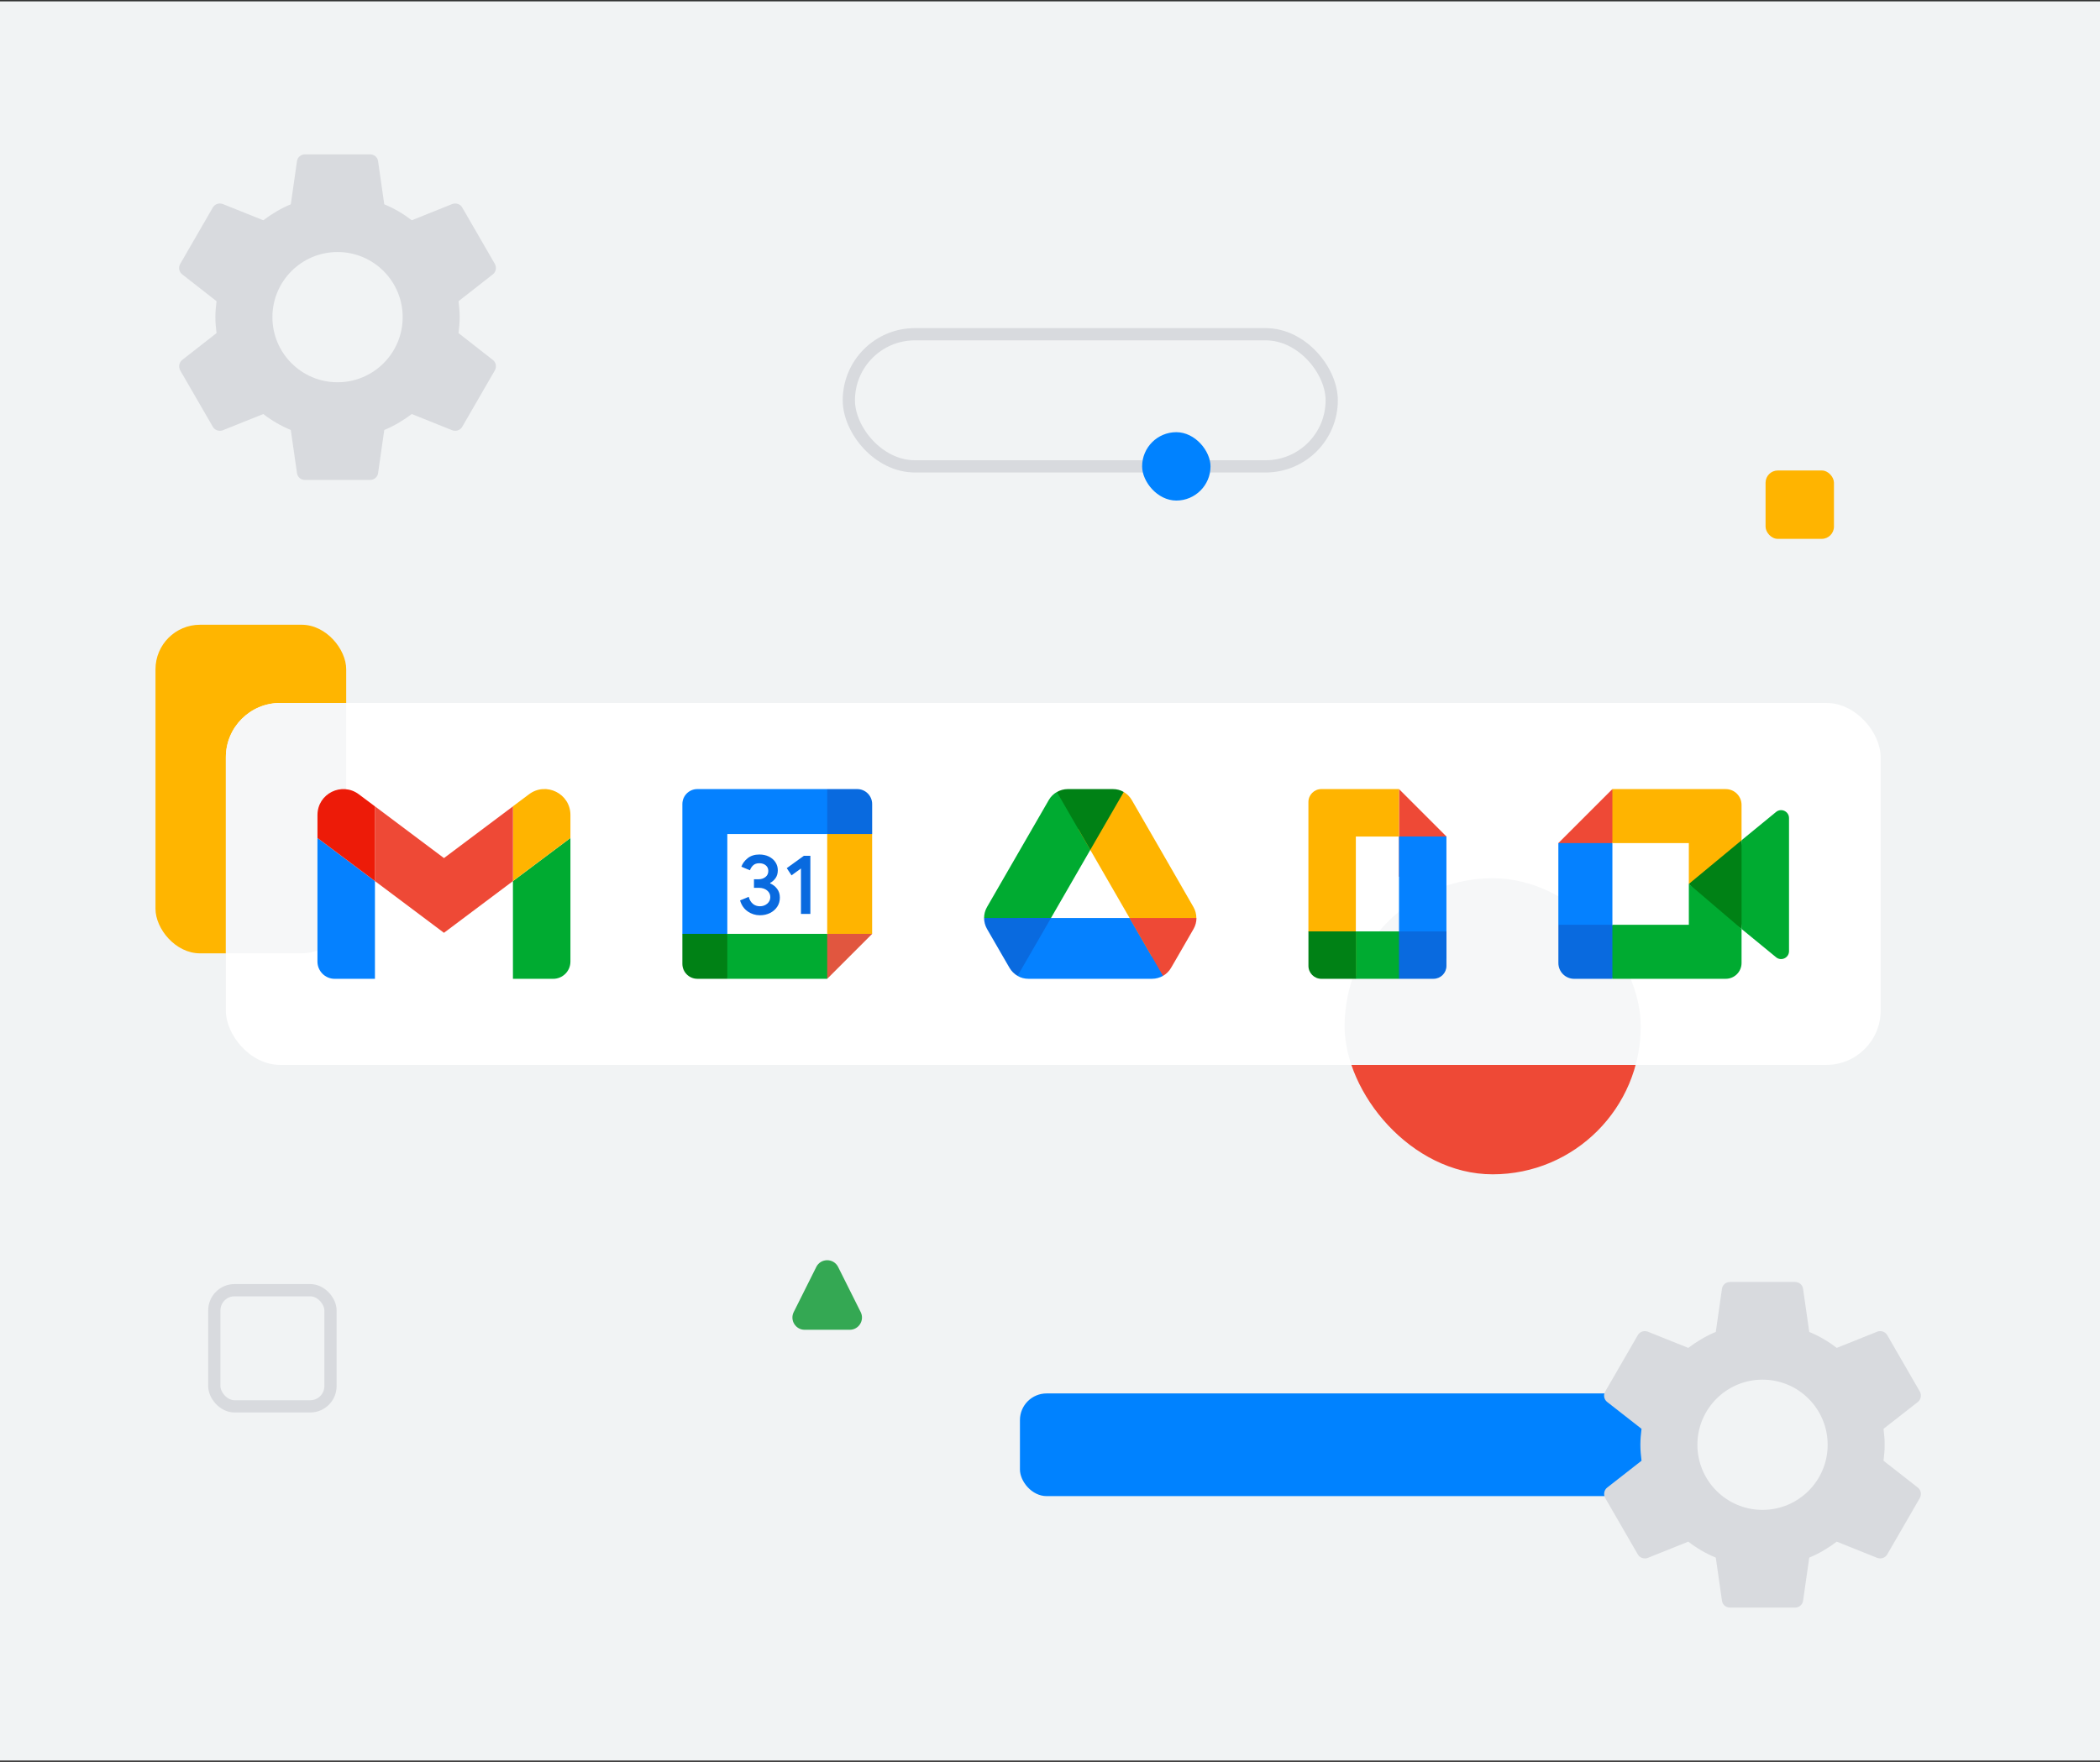 <svg xmlns="http://www.w3.org/2000/svg" xmlns:xlink="http://www.w3.org/1999/xlink" viewBox="0 0 858 720"><rect x="0" y="0" width="858" height="720" fill="#333333" stroke="none"/><defs><clipPath id="clippath"><rect x="92.28" y="287.26" width="676.1" height="147.91" rx="22.2" ry="22.2" style="fill:#fff;"></rect></clipPath></defs><g id="bgs"><rect y=".56" width="858" height="718.87" style="fill:#f1f3f4;"></rect></g><g id="_1"><rect x="416.72" y="569.42" width="274.5" height="41.96" rx="10.89" ry="10.89" style="fill:#0082ff;"></rect><rect x="549.37" y="358.89" width="120.99" height="120.99" rx="60.49" ry="60.49" style="fill:#ee4936;"></rect><rect x="63.53" y="255.31" width="77.92" height="134.28" rx="18.2" ry="18.2" transform="translate(204.98 644.89) rotate(180)" style="fill:#ffb500;"></rect><rect x="92.28" y="287.26" width="676.1" height="147.91" rx="22.2" ry="22.2" style="fill:#fff;"></rect><g style="clip-path:url(#clippath);"><rect x="63.53" y="255.31" width="77.92" height="134.28" rx="18.2" ry="18.2" transform="translate(204.98 644.89) rotate(180)" style="fill:#f6f7f8;"></rect><rect x="549.37" y="358.89" width="120.99" height="120.99" rx="60.49" ry="60.49" style="fill:#f6f7f8;"></rect></g><path d="m136.75,399.99h16.44v-39.93l-23.49-17.62v50.5c0,3.9,3.16,7.05,7.05,7.05" style="fill:#0581ff;"></path><path d="m209.57,399.99h16.44c3.9,0,7.05-3.16,7.05-7.05v-50.5l-23.49,17.62" style="fill:#00ab31;"></path><path d="m209.57,329.51v30.54l23.49-17.62v-9.4c0-8.72-9.95-13.68-16.91-8.46l-6.58,4.93Z" style="fill:#ffb400;"></path><path d="m153.2,360.05v-30.54l28.19,21.14,28.19-21.14v30.54l-28.19,21.14" style="fill:#ee4936;"></path><path d="m129.71,333.04v9.4l23.49,17.62v-30.54l-6.58-4.93c-6.98-5.23-16.91-.26-16.91,8.46" style="fill:#ed1b08;"></path><path d="m590.97,380.6h-56.39l19.38,19.38h17.62l19.38-19.38Z" style="fill:#00ab31;"></path><path d="m571.59,322.45v35.89l19.38-16.51-19.38-19.38Z" style="fill:#ee4936;"></path><path d="m571.59,341.83v38.77l19.38,11.33v-50.1h-19.38Z" style="fill:#0581ff;"></path><path d="m539.87,322.45c-2.92,0-5.29,2.37-5.29,5.29v52.87l19.38,18.19v-56.96h17.62v-19.38h-31.72Z" style="fill:#ffb400;"></path><path d="m553.97,380.6h-19.38v14.1c0,2.92,2.37,5.29,5.29,5.29h14.1v-19.38Z" style="fill:#008115;"></path><path d="m590.97,380.6h-19.38v19.38h14.1c2.92,0,5.29-2.37,5.29-5.29v-14.1Z" style="fill:#096adf;"></path><path d="m453.46,333.42l-21.67-9.78c-1.34.8-2.49,1.89-3.28,3.28l-25.25,43.74c-.78,1.36-1.19,2.9-1.19,4.47l19.48,13.63,31.92-55.34Z" style="fill:#00ab31;"></path><path d="m475.18,375.13h-59.45v23.66c1.34.8,2.88,1.19,4.47,1.19h50.5c1.59,0,3.13-.45,4.47-1.19v-23.66Z" style="fill:#0581ff;"></path><path d="m475.03,348.79l-12.62-21.87c-.8-1.39-1.94-2.49-3.28-3.28l-18.59,15.13,30.01,52.03,18.25-15.67c0-1.54-.4-3.08-1.19-4.47l-12.58-21.87Z" style="fill:#ffb400;"></path><path d="m408.63,388.9l3.83,6.61c.8,1.39,1.94,2.49,3.28,3.28l13.67-23.66h-27.34c0,1.54.4,3.08,1.19,4.47l5.37,9.29Z" style="fill:#096adf;"></path><path d="m475.18,398.79c1.34-.8,2.49-1.89,3.28-3.28l1.59-2.73,7.6-13.17c.8-1.39,1.19-2.93,1.19-4.47h-27.34l13.67,23.66Z" style="fill:#ee4936;"></path><path d="m445.46,347.3l13.67-23.66c-1.34-.8-2.88-1.19-4.47-1.19h-18.39c-1.59,0-3.13.45-4.47,1.19l13.67,23.66Z" style="fill:#008115;"></path><path d="m690.01,361.22l9.19,10.5,12.35,7.89,2.15-18.33-2.15-17.92-12.59,6.94-8.95,10.92Z" style="fill:#008115;"></path><path d="m636.71,377.91v15.62c0,3.57,2.89,6.46,6.46,6.46h15.62l3.23-11.8-3.23-10.27-10.72-3.23-11.36,3.23Z" style="fill:#096adf;"></path><path d="m658.78,322.45l-22.08,22.08,11.36,3.23,10.72-3.23,3.18-10.13-3.18-11.94Z" style="fill:#ee4936;"></path><path d="m658.78,344.52h-22.08v33.38h22.08v-33.38Z" style="fill:#0581ff;"></path><path d="m725.66,331.79l-14.11,11.57v36.25l14.17,11.62c2.12,1.66,5.22.15,5.22-2.55v-54.38c0-2.73-3.17-4.23-5.29-2.5Zm-35.65,29.42v16.69h-31.23v22.08h46.31c3.57,0,6.46-2.89,6.46-6.46v-13.91l-21.54-18.39Z" style="fill:#00ab31;"></path><path d="m705.09,322.45h-46.31v22.08h31.23v16.69l21.54-17.84v-14.46c0-3.57-2.89-6.46-6.46-6.46Z" style="fill:#ffb400;"></path><path d="m337.97,340.81l-18.36-2.04-22.45,2.04-2.04,20.41,2.04,20.41,20.41,2.55,20.41-2.55,2.04-20.91-2.04-19.9Z" style="fill:#fff;"></path><path d="m305.53,372.47c-1.53-1.03-2.58-2.54-3.16-4.52l3.54-1.46c.32,1.22.88,2.17,1.68,2.85.8.67,1.77,1,2.9,1s2.15-.35,2.98-1.06,1.25-1.6,1.25-2.69-.44-2.02-1.32-2.72-1.98-1.06-3.3-1.06h-2.05v-3.5h1.84c1.13,0,2.09-.31,2.86-.92.78-.61,1.16-1.45,1.16-2.51,0-.95-.35-1.7-1.04-2.27s-1.57-.85-2.64-.85-1.87.28-2.48.83-1.06,1.24-1.34,2.05l-3.5-1.46c.46-1.32,1.32-2.48,2.57-3.48,1.25-1,2.85-1.51,4.78-1.51,1.43,0,2.72.28,3.87.83,1.14.56,2.04,1.33,2.69,2.31.65.98.97,2.09.97,3.31s-.3,2.31-.9,3.17-1.34,1.53-2.22,1.99v.21c1.16.48,2.1,1.22,2.85,2.22.74.99,1.11,2.18,1.11,3.57s-.35,2.63-1.06,3.71-1.68,1.94-2.91,2.57c-1.24.62-2.63.94-4.18.94-1.79,0-3.44-.51-4.97-1.54Z" style="fill:#096adf;"></path><path d="m327.26,354.9l-3.87,2.81-1.94-2.95,6.97-5.03h2.67v23.73h-3.84v-18.56Z" style="fill:#096adf;"></path><path d="m337.97,399.99l18.36-18.36-9.18-4.08-9.18,4.08-4.08,9.18,4.08,9.18Z" style="fill:#e1563f;"></path><path d="m293.08,390.8l4.08,9.18h40.81v-18.36h-40.81l-4.08,9.18Z" style="fill:#00ab31;"></path><path d="m284.92,322.45c-3.38,0-6.12,2.74-6.12,6.12v53.05l9.18,4.08,9.18-4.08v-40.81h40.81l4.08-9.18-4.08-9.18h-53.05Z" style="fill:#0581ff;"></path><path d="m278.8,381.62v12.24c0,3.38,2.74,6.12,6.12,6.12h12.24v-18.36h-18.36Z" style="fill:#008115;"></path><path d="m337.97,340.81v40.81h18.36v-40.81l-9.18-4.08-9.18,4.08Z" style="fill:#ffb400;"></path><path d="m356.34,340.81v-12.24c0-3.38-2.74-6.12-6.12-6.12h-12.24v18.36h18.36Z" style="fill:#096adf;"></path><rect x="346.81" y="136.58" width="197.29" height="54" rx="27" ry="27" style="fill:none; stroke:#d8dade; stroke-miterlimit:10; stroke-width:5px;"></rect><path d="m201.38,147.1l-14.04-10.98c.27-2.13.47-4.26.47-6.52s-.2-4.39-.47-6.52l14.04-10.98c1.26-1,1.6-2.79.8-4.26l-13.31-23.02c-.6-1.06-1.73-1.66-2.93-1.66-.4,0-.8.07-1.13.2l-16.57,6.65c-3.46-2.66-7.19-4.86-11.24-6.52l-2.53-17.63c-.2-1.6-1.6-2.79-3.26-2.79h-26.61c-1.66,0-3.06,1.2-3.26,2.79l-2.53,17.63c-4.06,1.66-7.78,3.93-11.24,6.52l-16.57-6.65c-.4-.13-.8-.2-1.2-.2-1.13,0-2.26.6-2.86,1.66l-13.31,23.02c-.86,1.46-.47,3.26.8,4.26l14.04,10.98c-.27,2.13-.47,4.32-.47,6.52s.2,4.39.47,6.52l-14.04,10.98c-1.26,1-1.6,2.79-.8,4.26l13.31,23.02c.6,1.06,1.73,1.66,2.93,1.66.4,0,.8-.07,1.13-.2l16.57-6.65c3.46,2.66,7.19,4.86,11.24,6.52l2.53,17.63c.2,1.6,1.6,2.79,3.26,2.79h26.61c1.66,0,3.06-1.2,3.26-2.79l2.53-17.63c4.06-1.66,7.78-3.93,11.24-6.52l16.57,6.65c.4.13.8.2,1.2.2,1.13,0,2.26-.6,2.86-1.66l13.31-23.02c.8-1.46.47-3.26-.8-4.26Zm-63.47,9.11c-14.7,0-26.61-11.91-26.61-26.61s11.91-26.61,26.61-26.61,26.61,11.91,26.61,26.61-11.91,26.61-26.61,26.61Z" style="fill:#d8dade;"></path><path d="m783.59,607.9l-14.04-10.98c.27-2.13.47-4.26.47-6.52s-.2-4.39-.47-6.52l14.04-10.98c1.26-1,1.6-2.79.8-4.26l-13.31-23.02c-.6-1.06-1.73-1.66-2.93-1.66-.4,0-.8.07-1.13.2l-16.57,6.65c-3.46-2.66-7.19-4.86-11.24-6.52l-2.53-17.63c-.2-1.6-1.6-2.79-3.26-2.79h-26.61c-1.66,0-3.06,1.2-3.26,2.79l-2.53,17.63c-4.06,1.66-7.78,3.93-11.24,6.52l-16.57-6.65c-.4-.13-.8-.2-1.2-.2-1.13,0-2.26.6-2.86,1.66l-13.31,23.02c-.86,1.46-.47,3.26.8,4.26l14.04,10.98c-.27,2.13-.47,4.32-.47,6.52s.2,4.39.47,6.52l-14.04,10.98c-1.26,1-1.6,2.79-.8,4.26l13.31,23.02c.6,1.06,1.73,1.66,2.93,1.66.4,0,.8-.07,1.13-.2l16.57-6.65c3.46,2.66,7.19,4.86,11.24,6.52l2.53,17.63c.2,1.6,1.6,2.79,3.26,2.79h26.61c1.66,0,3.06-1.2,3.26-2.79l2.53-17.63c4.06-1.66,7.78-3.93,11.24-6.52l16.57,6.65c.4.13.8.2,1.2.2,1.13,0,2.26-.6,2.86-1.66l13.31-23.02c.8-1.46.47-3.26-.8-4.26Zm-63.47,9.11c-14.7,0-26.61-11.91-26.61-26.61s11.91-26.61,26.61-26.61,26.61,11.91,26.61,26.61-11.91,26.61-26.61,26.61Z" style="fill:#d8dade;"></path><rect x="87.56" y="527.23" width="47.47" height="47.47" rx="8.28" ry="8.28" style="fill:none; stroke:#d8dade; stroke-miterlimit:10; stroke-width:5px;"></rect><rect x="721.36" y="192.26" width="27.94" height="27.94" rx="5" ry="5" style="fill:#ffb400;"></rect><rect x="466.64" y="176.61" width="27.94" height="27.94" rx="13.97" ry="13.97" style="fill:#0082ff;"></rect><path d="m333.5,517.75l-9.21,18.42c-1.66,3.32.76,7.24,4.47,7.24h18.42c3.72,0,6.13-3.91,4.47-7.24l-9.21-18.42c-1.84-3.69-7.1-3.69-8.94,0Z" style="fill:#34a853;"></path></g></svg>